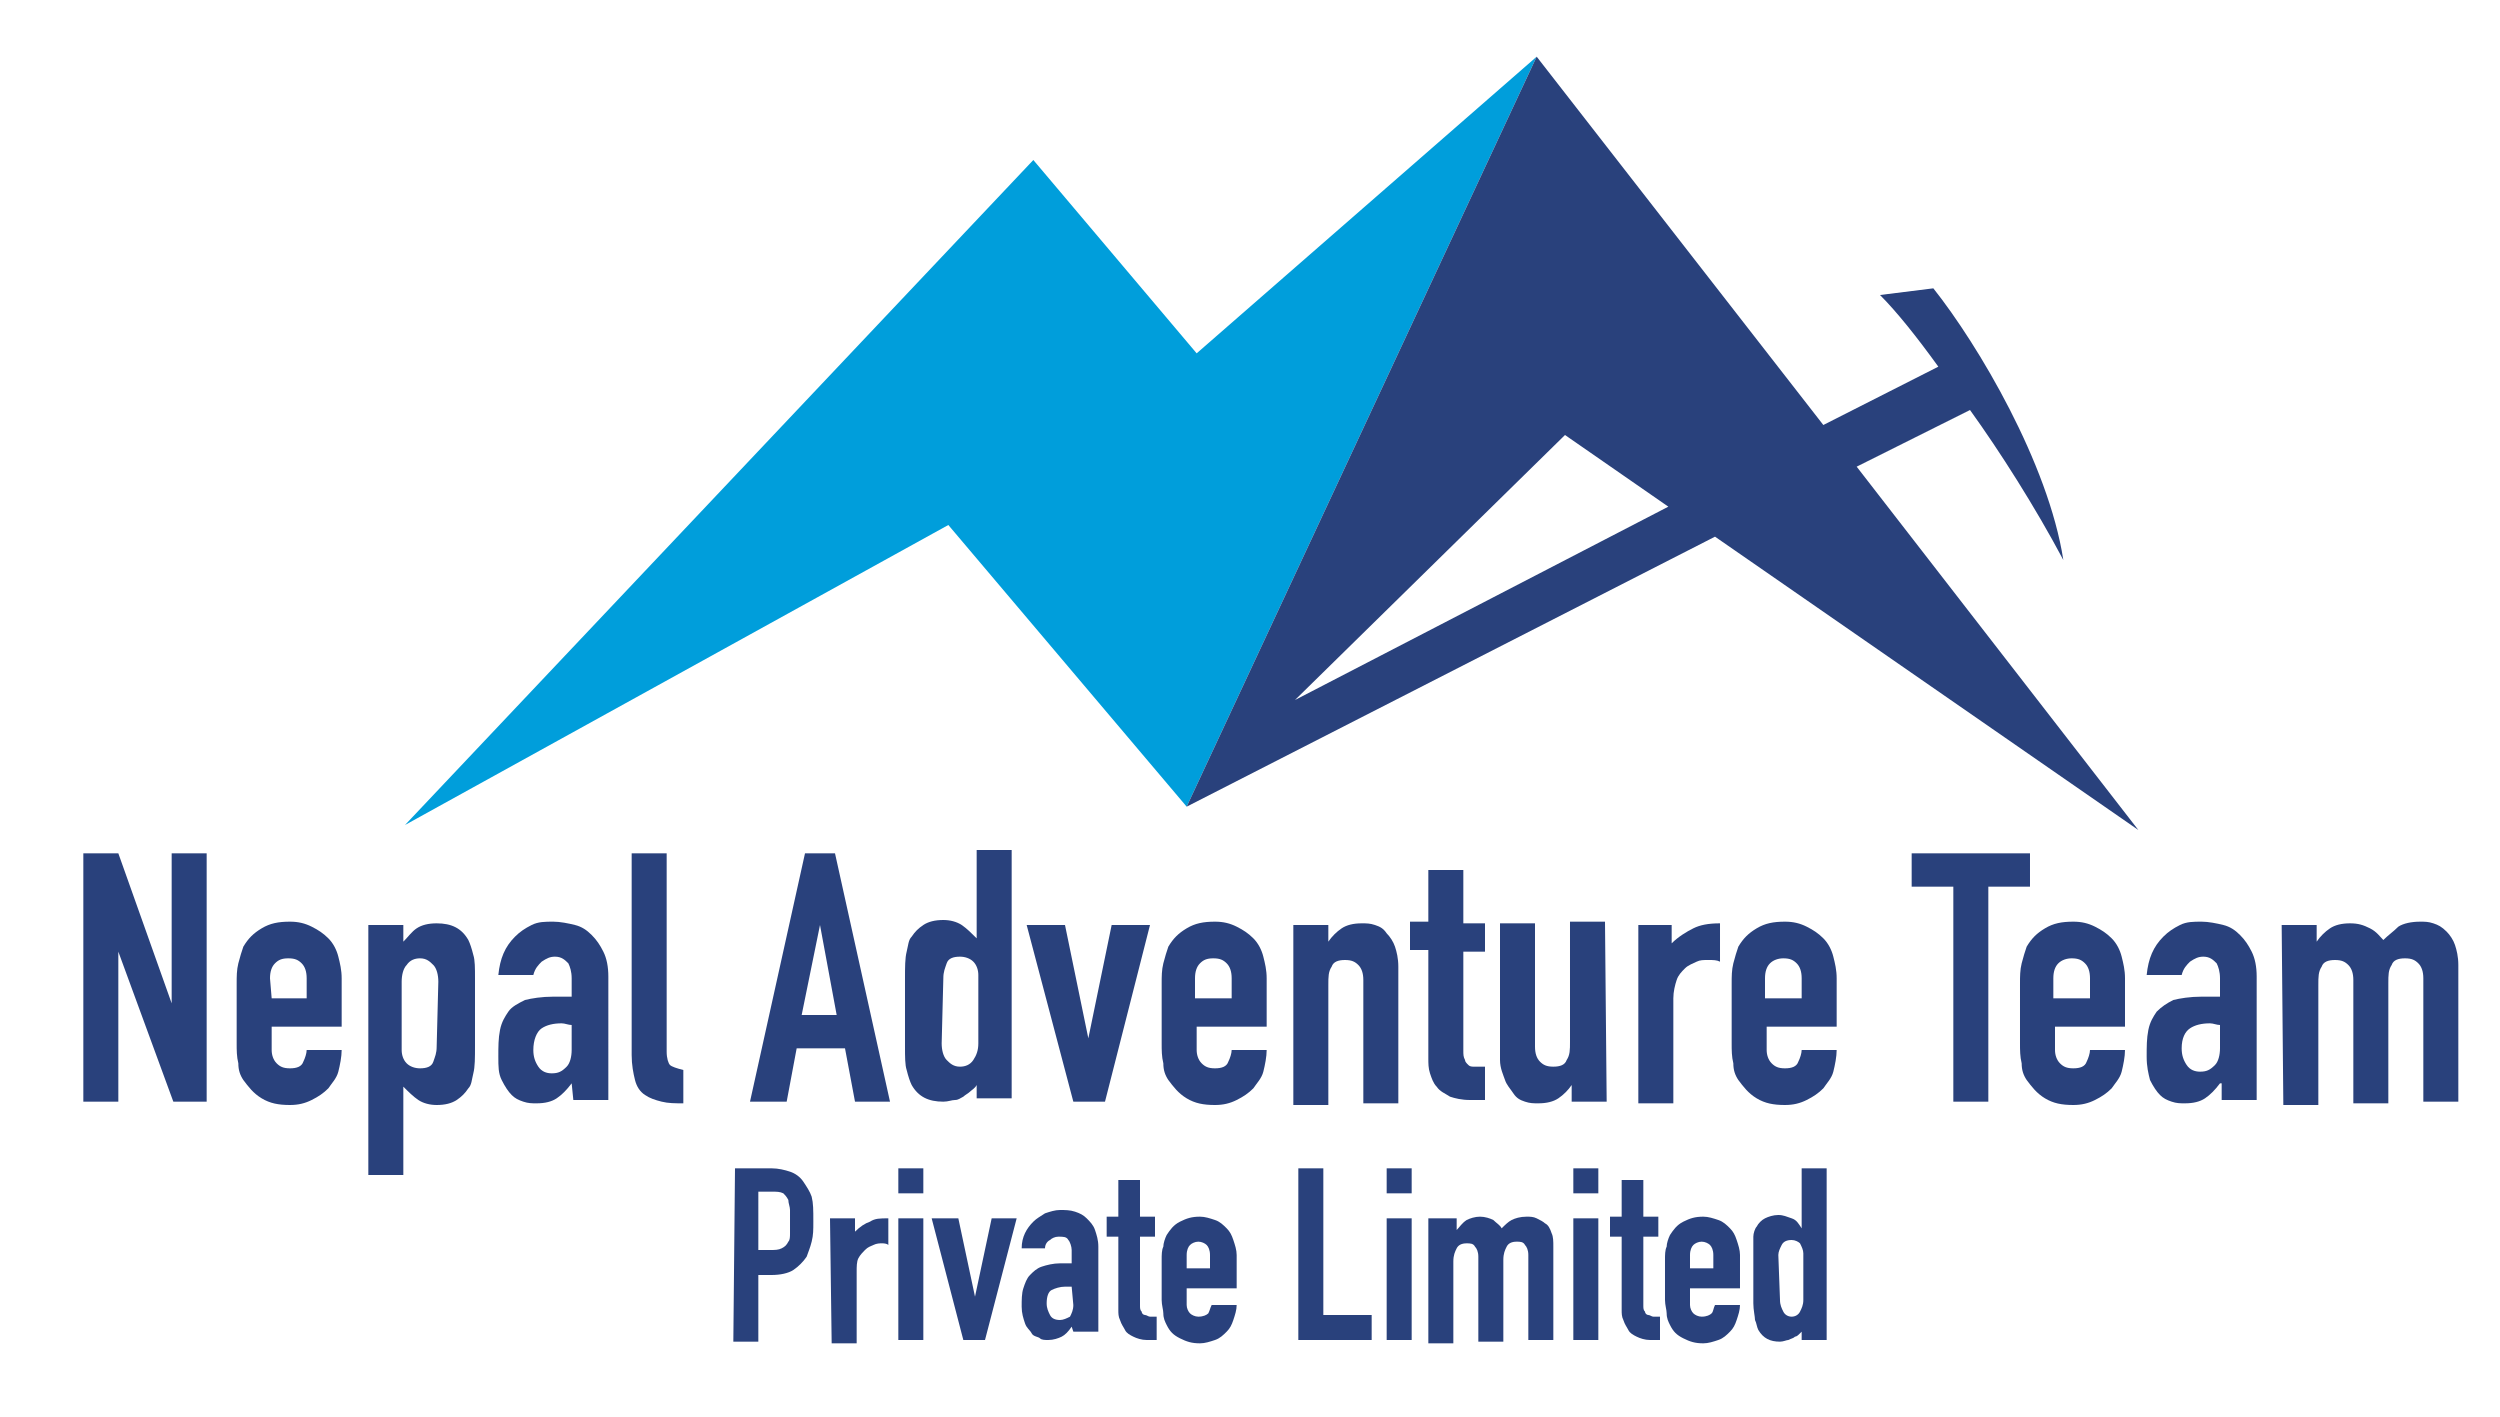 <?xml version="1.0" encoding="utf-8"?>
<!-- Generator: Adobe Illustrator 26.1.0, SVG Export Plug-In . SVG Version: 6.00 Build 0)  -->
<svg version="1.1" id="Layer_1" xmlns="http://www.w3.org/2000/svg" xmlns:xlink="http://www.w3.org/1999/xlink" x="0px" y="0px"
	 width="150px" height="85px" viewBox="0 0 150 85" style="enable-background:new 0 0 150 85;" xml:space="preserve">
<style type="text/css">
	.st0{fill-rule:evenodd;clip-rule:evenodd;fill:#009EDB;}
	.st1{clip-path:url(#SVGID_00000078003335576555772930000013313988139008130721_);fill:#29417C;}
	.st2{clip-path:url(#SVGID_00000081634661306948502380000000041388914505400503_);enable-background:new    ;}
	.st3{clip-path:url(#SVGID_00000104690031106086723320000002223625246297119876_);enable-background:new    ;}
	.st4{clip-path:url(#SVGID_00000161615272679183671610000015659841957411907201_);enable-background:new    ;}
	.st5{clip-path:url(#SVGID_00000036969116686990547270000002670243154958964906_);}
	.st6{fill:#29417C;}
	.st7{clip-path:url(#SVGID_00000082347894967396256860000013251330083517701505_);enable-background:new    ;}
	.st8{clip-path:url(#SVGID_00000135668858591755408580000003091105726708621206_);enable-background:new    ;}
	.st9{clip-path:url(#SVGID_00000013158092703697817140000000348351187836261047_);enable-background:new    ;}
	.st10{clip-path:url(#SVGID_00000116928114828330825650000017286694270491270566_);}
</style>
<polygon class="st0" points="24.3,49.5 62,9.6 71.8,21.2 92.2,3.4 71.2,48.4 56.9,31.5 "/>
<g>
	<g>
		<defs>
			<rect id="SVGID_1_" x="-46.4" y="-1.4" width="245.2" height="105.8"/>
		</defs>
		<clipPath id="SVGID_00000114051052738442324750000001025891963082036152_">
			<use xlink:href="#SVGID_1_"  style="overflow:visible;"/>
		</clipPath>
		<path style="clip-path:url(#SVGID_00000114051052738442324750000001025891963082036152_);fill:#29417C;" d="M109.4,25.5l6.9-3.5
			c-1.3-1.8-2.5-3.3-3.5-4.3l3.2-0.4c2.7,3.4,6.9,10.5,7.8,16.3c-1.7-3.2-3.8-6.5-5.6-9l-6.8,3.4l16.9,21.8l-25.4-17.6L71.2,48.4
			l21-45L109.4,25.5L109.4,25.5z M77.7,42l22.4-11.6l-6.2-4.3L77.7,42z"/>
	</g>
	<g>
		<defs>
			<rect id="SVGID_00000075846873461617138780000015849142494901883817_" x="-46.4" y="-1.4" width="245.2" height="105.8"/>
		</defs>
		<clipPath id="SVGID_00000045588846670431212070000017740374221925805748_">
			<use xlink:href="#SVGID_00000075846873461617138780000015849142494901883817_"  style="overflow:visible;"/>
		</clipPath>
		<g style="clip-path:url(#SVGID_00000045588846670431212070000017740374221925805748_);enable-background:new    ;">
			<g>
				<g>
					<defs>
						<rect id="SVGID_00000030461954943682034520000009569251315201064839_" x="4.1" y="48.1" width="144.3" height="24.5"/>
					</defs>
					<clipPath id="SVGID_00000171693278835368343880000006810634957008216212_">
						<use xlink:href="#SVGID_00000030461954943682034520000009569251315201064839_"  style="overflow:visible;"/>
					</clipPath>
					<g style="clip-path:url(#SVGID_00000171693278835368343880000006810634957008216212_);enable-background:new    ;">
						<g>
							<g>
								<defs>
									<rect id="SVGID_00000099620982743937644300000016167222425480255679_" x="4.1" y="48.1" width="144.3" height="24.5"/>
								</defs>
								<clipPath id="SVGID_00000124867596895046587670000006523675099623866025_">
									<use xlink:href="#SVGID_00000099620982743937644300000016167222425480255679_"  style="overflow:visible;"/>
								</clipPath>
								<g style="clip-path:url(#SVGID_00000124867596895046587670000006523675099623866025_);enable-background:new    ;">
									<g>
										<g>
											<defs>
												<rect id="SVGID_00000094589194686455937820000008616257982580944567_" x="4.1" y="48.1" width="144.3" height="24.5"/>
											</defs>
											<clipPath id="SVGID_00000167393263530524135420000010684976552669677954_">
												<use xlink:href="#SVGID_00000094589194686455937820000008616257982580944567_"  style="overflow:visible;"/>
											</clipPath>
											<g style="clip-path:url(#SVGID_00000167393263530524135420000010684976552669677954_);">
												<path class="st6" d="M5,51.2h2.1l3.2,9l0,0v-9h2.1v14.9h-2l-3.3-9l0,0v9H5V51.2z"/>
												<path class="st6" d="M16.3,61.6V63c0,0.3,0.1,0.6,0.3,0.8c0.2,0.2,0.4,0.3,0.8,0.3s0.7-0.1,0.8-0.4
													c0.1-0.2,0.2-0.5,0.2-0.7h2.1c0,0.4-0.1,0.9-0.2,1.3c-0.1,0.4-0.4,0.7-0.6,1c-0.3,0.3-0.6,0.5-1,0.7s-0.8,0.3-1.3,0.3
													c-0.7,0-1.2-0.1-1.7-0.4c-0.5-0.3-0.8-0.7-1.1-1.1c-0.2-0.3-0.3-0.6-0.3-1c-0.1-0.4-0.1-0.8-0.1-1.2V59
													c0-0.4,0-0.8,0.1-1.2s0.2-0.7,0.3-1c0.3-0.5,0.6-0.8,1.1-1.1c0.5-0.3,1-0.4,1.7-0.4c0.5,0,0.9,0.1,1.3,0.3
													s0.7,0.4,1,0.7s0.5,0.7,0.6,1.1c0.1,0.4,0.2,0.8,0.2,1.3v2.9H16.3z M16.3,59.9h2.1v-1.2c0-0.4-0.1-0.7-0.3-0.9
													c-0.2-0.2-0.4-0.3-0.8-0.3s-0.6,0.1-0.8,0.3c-0.2,0.2-0.3,0.5-0.3,0.9L16.3,59.9L16.3,59.9z"/>
												<path class="st6" d="M22.1,55.5h2.1v1c0.3-0.3,0.5-0.6,0.8-0.8s0.7-0.3,1.2-0.3c0.9,0,1.5,0.3,1.9,1
													c0.1,0.2,0.2,0.5,0.3,0.9c0.1,0.3,0.1,0.8,0.1,1.4v4c0,0.8,0,1.3-0.1,1.7s-0.1,0.7-0.3,0.9c-0.2,0.3-0.4,0.5-0.7,0.7
													s-0.7,0.3-1.2,0.3c-0.4,0-0.8-0.1-1.1-0.3c-0.3-0.2-0.6-0.5-0.9-0.8l0,0v5.3h-2.1C22.1,70.5,22.1,55.5,22.1,55.5z
													 M26.3,58.9c0-0.4-0.1-0.8-0.3-1s-0.4-0.4-0.8-0.4c-0.3,0-0.6,0.1-0.8,0.4c-0.2,0.2-0.3,0.6-0.3,1V63
													c0,0.3,0.1,0.6,0.3,0.8s0.5,0.3,0.8,0.3c0.4,0,0.7-0.1,0.8-0.4s0.2-0.5,0.2-0.9L26.3,58.9L26.3,58.9z"/>
												<path class="st6" d="M34.3,65L34.3,65c-0.3,0.4-0.6,0.7-0.9,0.9c-0.3,0.2-0.7,0.3-1.2,0.3c-0.3,0-0.5,0-0.8-0.1
													s-0.5-0.2-0.7-0.4s-0.4-0.5-0.6-0.9s-0.2-0.8-0.2-1.4s0-1.1,0.1-1.6s0.3-0.8,0.5-1.1s0.6-0.5,1-0.7
													c0.4-0.1,1-0.2,1.7-0.2c0.2,0,0.3,0,0.5,0s0.3,0,0.6,0v-1.1c0-0.4-0.1-0.7-0.2-0.9c-0.2-0.2-0.4-0.4-0.8-0.4
													c-0.3,0-0.5,0.1-0.8,0.3c-0.2,0.2-0.4,0.4-0.5,0.8h-2.1c0.1-1,0.4-1.7,1-2.3c0.3-0.3,0.6-0.5,1-0.7s0.8-0.2,1.3-0.2
													c0.4,0,0.9,0.1,1.3,0.2s0.7,0.3,1,0.6s0.5,0.6,0.7,1s0.3,0.9,0.3,1.5V66h-2.1L34.3,65L34.3,65z M34.3,61.5
													c-0.2,0-0.4-0.1-0.6-0.1c-0.5,0-0.9,0.1-1.2,0.3S32,62.4,32,63c0,0.4,0.1,0.7,0.3,1c0.2,0.3,0.5,0.4,0.8,0.4
													c0.4,0,0.6-0.1,0.9-0.4c0.2-0.2,0.3-0.6,0.3-1V61.5z"/>
												<path class="st6" d="M37.9,51.2H40v11.9c0,0.4,0.1,0.7,0.2,0.8c0.1,0.1,0.4,0.2,0.8,0.3v2c-0.5,0-0.9,0-1.3-0.1
													c-0.4-0.1-0.7-0.2-1-0.4c-0.3-0.2-0.5-0.5-0.6-0.9s-0.2-0.9-0.2-1.5V51.2z"/>
												<path class="st6" d="M48.3,51.2h1.8l3.3,14.9h-2.1l-0.6-3.2h-2.9l-0.6,3.2H45L48.3,51.2z M49.2,55.5L49.2,55.5l-1.1,5.4
													h2.1L49.2,55.5z"/>
												<path class="st6" d="M58.6,65.1c-0.1,0.2-0.3,0.3-0.4,0.4c-0.1,0.1-0.3,0.2-0.4,0.3c-0.2,0.1-0.3,0.2-0.5,0.2
													s-0.4,0.1-0.7,0.1c-0.9,0-1.5-0.3-1.9-1c-0.1-0.2-0.2-0.5-0.3-0.9c-0.1-0.3-0.1-0.8-0.1-1.4v-4c0-0.8,0-1.3,0.1-1.7
													s0.1-0.7,0.3-0.9c0.2-0.3,0.4-0.5,0.7-0.7s0.7-0.3,1.2-0.3c0.4,0,0.8,0.1,1.1,0.3s0.6,0.5,0.9,0.8l0,0V51h2.1v14.9h-2.1
													C58.6,65.9,58.6,65.1,58.6,65.1z M56.5,62.6c0,0.4,0.1,0.8,0.3,1s0.4,0.4,0.8,0.4c0.3,0,0.6-0.1,0.8-0.4s0.3-0.6,0.3-1
													v-4.1c0-0.3-0.1-0.6-0.3-0.8s-0.5-0.3-0.8-0.3c-0.4,0-0.7,0.1-0.8,0.4c-0.1,0.3-0.2,0.5-0.2,0.9L56.5,62.6L56.5,62.6z"
													/>
												<path class="st6" d="M66.3,66.1h-1.9l-2.8-10.6h2.3l1.4,6.8l0,0l1.4-6.8H69L66.3,66.1z"/>
												<path class="st6" d="M71.8,61.6V63c0,0.3,0.1,0.6,0.3,0.8c0.2,0.2,0.4,0.3,0.8,0.3s0.7-0.1,0.8-0.4
													c0.1-0.2,0.2-0.5,0.2-0.7H76c0,0.4-0.1,0.9-0.2,1.3c-0.1,0.4-0.4,0.7-0.6,1c-0.3,0.3-0.6,0.5-1,0.7s-0.8,0.3-1.3,0.3
													c-0.7,0-1.2-0.1-1.7-0.4s-0.8-0.7-1.1-1.1c-0.2-0.3-0.3-0.6-0.3-1c-0.1-0.4-0.1-0.8-0.1-1.2V59c0-0.4,0-0.8,0.1-1.2
													s0.2-0.7,0.3-1c0.3-0.5,0.6-0.8,1.1-1.1s1-0.4,1.7-0.4c0.5,0,0.9,0.1,1.3,0.3s0.7,0.4,1,0.7s0.5,0.7,0.6,1.1
													c0.1,0.4,0.2,0.8,0.2,1.3v2.9H71.8z M71.8,59.9h2.1v-1.2c0-0.4-0.1-0.7-0.3-0.9c-0.2-0.2-0.4-0.3-0.8-0.3
													s-0.6,0.1-0.8,0.3c-0.2,0.2-0.3,0.5-0.3,0.9v1.2H71.8z"/>
												<path class="st6" d="M77.6,55.5h2.1v1l0,0c0.2-0.3,0.5-0.6,0.8-0.8s0.7-0.3,1.2-0.3c0.3,0,0.5,0,0.8,0.1
													s0.5,0.2,0.7,0.5c0.2,0.2,0.4,0.5,0.5,0.8s0.2,0.7,0.2,1.2v8.2h-2.1v-7.4c0-0.4-0.1-0.7-0.3-0.9
													c-0.2-0.2-0.4-0.3-0.8-0.3S80,57.7,79.9,58c-0.2,0.3-0.2,0.6-0.2,1.1v7.2h-2.1C77.6,66.3,77.6,55.5,77.6,55.5z"/>
												<path class="st6" d="M85.7,52.2h2.1v3.2h1.3v1.7h-1.3V63c0,0.3,0,0.4,0.1,0.6c0,0.1,0.1,0.2,0.2,0.3s0.2,0.1,0.4,0.1
													c0.2,0,0.4,0,0.6,0v2h-0.9c-0.5,0-0.9-0.1-1.2-0.2c-0.3-0.2-0.6-0.3-0.8-0.6c-0.2-0.2-0.3-0.5-0.4-0.8s-0.1-0.6-0.1-0.9
													V57h-1.1v-1.7h1.1C85.7,55.3,85.7,52.2,85.7,52.2z"/>
												<path class="st6" d="M96.4,66.1h-2.1v-1l0,0c-0.2,0.3-0.5,0.6-0.8,0.8c-0.3,0.2-0.7,0.3-1.2,0.3c-0.3,0-0.5,0-0.8-0.1
													s-0.5-0.2-0.7-0.5s-0.4-0.5-0.5-0.8S90,64.1,90,63.6v-8.2h2.1v7.4c0,0.4,0.1,0.7,0.3,0.9s0.4,0.3,0.8,0.3
													s0.7-0.1,0.8-0.4c0.2-0.3,0.2-0.6,0.2-1.1v-7.2h2.1L96.4,66.1L96.4,66.1z"/>
												<path class="st6" d="M98.2,55.5h2.1v1.1c0.4-0.4,0.9-0.7,1.3-0.9s0.9-0.3,1.6-0.3v2.3c-0.2-0.1-0.4-0.1-0.7-0.1
													s-0.5,0-0.7,0.1s-0.5,0.2-0.7,0.4s-0.4,0.4-0.5,0.7s-0.2,0.7-0.2,1.1v6.3h-2.1V55.5H98.2z"/>
												<path class="st6" d="M106,61.6V63c0,0.3,0.1,0.6,0.3,0.8c0.2,0.2,0.4,0.3,0.8,0.3s0.7-0.1,0.8-0.4
													c0.1-0.2,0.2-0.5,0.2-0.7h2.1c0,0.4-0.1,0.9-0.2,1.3c-0.1,0.4-0.4,0.7-0.6,1c-0.3,0.3-0.6,0.5-1,0.7s-0.8,0.3-1.3,0.3
													c-0.7,0-1.2-0.1-1.7-0.4s-0.8-0.7-1.1-1.1c-0.2-0.3-0.3-0.6-0.3-1c-0.1-0.4-0.1-0.8-0.1-1.2V59c0-0.4,0-0.8,0.1-1.2
													s0.2-0.7,0.3-1c0.3-0.5,0.6-0.8,1.1-1.1s1-0.4,1.7-0.4c0.5,0,0.9,0.1,1.3,0.3s0.7,0.4,1,0.7s0.5,0.7,0.6,1.1
													c0.1,0.4,0.2,0.8,0.2,1.3v2.9H106z M106,59.9h2.1v-1.2c0-0.4-0.1-0.7-0.3-0.9c-0.2-0.2-0.4-0.3-0.8-0.3
													c-0.3,0-0.6,0.1-0.8,0.3c-0.2,0.2-0.3,0.5-0.3,0.9v1.2H106z"/>
												<path class="st6" d="M117.2,53.2h-2.5v-2h7.1v2h-2.5v12.9h-2.1V53.2z"/>
												<path class="st6" d="M123.3,61.6V63c0,0.3,0.1,0.6,0.3,0.8c0.2,0.2,0.4,0.3,0.8,0.3s0.7-0.1,0.8-0.4
													c0.1-0.2,0.2-0.5,0.2-0.7h2.1c0,0.4-0.1,0.9-0.2,1.3c-0.1,0.4-0.4,0.7-0.6,1c-0.3,0.3-0.6,0.5-1,0.7s-0.8,0.3-1.3,0.3
													c-0.7,0-1.2-0.1-1.7-0.4s-0.8-0.7-1.1-1.1c-0.2-0.3-0.3-0.6-0.3-1c-0.1-0.4-0.1-0.8-0.1-1.2V59c0-0.4,0-0.8,0.1-1.2
													s0.2-0.7,0.3-1c0.3-0.5,0.6-0.8,1.1-1.1s1-0.4,1.7-0.4c0.5,0,0.9,0.1,1.3,0.3s0.7,0.4,1,0.7s0.5,0.7,0.6,1.1
													c0.1,0.4,0.2,0.8,0.2,1.3v2.9H123.3z M123.3,59.9h2.1v-1.2c0-0.4-0.1-0.7-0.3-0.9c-0.2-0.2-0.4-0.3-0.8-0.3
													c-0.3,0-0.6,0.1-0.8,0.3c-0.2,0.2-0.3,0.5-0.3,0.9v1.2H123.3z"/>
												<path class="st6" d="M133.2,65L133.2,65c-0.3,0.4-0.6,0.7-0.9,0.9c-0.3,0.2-0.7,0.3-1.2,0.3c-0.3,0-0.5,0-0.8-0.1
													s-0.5-0.2-0.7-0.4c-0.2-0.2-0.4-0.5-0.6-0.9c-0.1-0.4-0.2-0.8-0.2-1.4s0-1.1,0.1-1.6s0.3-0.8,0.5-1.1
													c0.3-0.3,0.6-0.5,1-0.7c0.4-0.1,1-0.2,1.7-0.2c0.2,0,0.3,0,0.5,0s0.3,0,0.6,0v-1.1c0-0.4-0.1-0.7-0.2-0.9
													c-0.2-0.2-0.4-0.4-0.8-0.4c-0.3,0-0.5,0.1-0.8,0.3c-0.2,0.2-0.4,0.4-0.5,0.8h-2.1c0.1-1,0.4-1.7,1-2.3
													c0.3-0.3,0.6-0.5,1-0.7s0.8-0.2,1.3-0.2c0.4,0,0.9,0.1,1.3,0.2c0.4,0.1,0.7,0.3,1,0.6s0.5,0.6,0.7,1s0.3,0.9,0.3,1.5V66
													h-2.1v-1H133.2z M133.2,61.5c-0.2,0-0.4-0.1-0.6-0.1c-0.5,0-0.9,0.1-1.2,0.3s-0.5,0.6-0.5,1.2c0,0.4,0.1,0.7,0.3,1
													c0.2,0.3,0.5,0.4,0.8,0.4c0.4,0,0.6-0.1,0.9-0.4c0.2-0.2,0.3-0.6,0.3-1V61.5z"/>
												<path class="st6" d="M136.9,55.5h2.1v1l0,0c0.2-0.3,0.5-0.6,0.8-0.8s0.7-0.3,1.2-0.3s0.8,0.1,1.2,0.3s0.6,0.5,0.8,0.7
													c0.3-0.3,0.6-0.5,0.9-0.8c0.3-0.2,0.8-0.3,1.3-0.3c0.3,0,0.5,0,0.8,0.1s0.5,0.2,0.8,0.5c0.2,0.2,0.4,0.5,0.5,0.8
													s0.2,0.7,0.2,1.2v8.2h-2.1v-7.4c0-0.4-0.1-0.7-0.3-0.9s-0.4-0.3-0.8-0.3c-0.4,0-0.7,0.1-0.8,0.4
													c-0.2,0.3-0.2,0.6-0.2,1.1v7.2h-2.1v-7.4c0-0.4-0.1-0.7-0.3-0.9s-0.4-0.3-0.8-0.3c-0.4,0-0.7,0.1-0.8,0.4
													c-0.2,0.3-0.2,0.6-0.2,1.1v7.2H137L136.9,55.5L136.9,55.5z"/>
											</g>
										</g>
									</g>
								</g>
							</g>
						</g>
					</g>
				</g>
			</g>
		</g>
	</g>
	<g>
		<defs>
			<rect id="SVGID_00000079479218895134647100000015508602388739059852_" x="-46.4" y="-1.4" width="245.2" height="105.8"/>
		</defs>
		<clipPath id="SVGID_00000028296853849572652520000012626620533183963527_">
			<use xlink:href="#SVGID_00000079479218895134647100000015508602388739059852_"  style="overflow:visible;"/>
		</clipPath>
		<g style="clip-path:url(#SVGID_00000028296853849572652520000012626620533183963527_);enable-background:new    ;">
			<g>
				<g>
					<defs>
						<rect id="SVGID_00000037693942410013640230000013738000840599409846_" x="43.4" y="68" width="67" height="16.8"/>
					</defs>
					<clipPath id="SVGID_00000040573447378041032830000003751841887664382375_">
						<use xlink:href="#SVGID_00000037693942410013640230000013738000840599409846_"  style="overflow:visible;"/>
					</clipPath>
					<g style="clip-path:url(#SVGID_00000040573447378041032830000003751841887664382375_);enable-background:new    ;">
						<g>
							<g>
								<defs>
									<rect id="SVGID_00000110463666919709131790000014945550831921111712_" x="43.4" y="68" width="67" height="16.8"/>
								</defs>
								<clipPath id="SVGID_00000115501147484901034220000013617212550888068514_">
									<use xlink:href="#SVGID_00000110463666919709131790000014945550831921111712_"  style="overflow:visible;"/>
								</clipPath>
								<g style="clip-path:url(#SVGID_00000115501147484901034220000013617212550888068514_);enable-background:new    ;">
									<g>
										<g>
											<defs>
												<rect id="SVGID_00000163035441545966821620000015485551666154559630_" x="43.4" y="68" width="67" height="16.8"/>
											</defs>
											<clipPath id="SVGID_00000050643304448299834170000014321355970490711189_">
												<use xlink:href="#SVGID_00000163035441545966821620000015485551666154559630_"  style="overflow:visible;"/>
											</clipPath>
											<g style="clip-path:url(#SVGID_00000050643304448299834170000014321355970490711189_);">
												<path class="st6" d="M44.1,70.1h2.2c0.4,0,0.8,0.1,1.1,0.2s0.6,0.3,0.8,0.6s0.4,0.6,0.5,0.9c0.1,0.4,0.1,0.8,0.1,1.5
													c0,0.5,0,0.8-0.1,1.2s-0.2,0.6-0.3,0.9c-0.2,0.3-0.5,0.6-0.8,0.8c-0.3,0.2-0.8,0.3-1.3,0.3h-0.8v4H44L44.1,70.1
													L44.1,70.1z M45.5,75h0.7c0.3,0,0.5,0,0.7-0.1s0.3-0.2,0.4-0.4c0.1-0.1,0.1-0.3,0.1-0.5s0-0.4,0-0.7c0-0.2,0-0.5,0-0.7
													s-0.1-0.4-0.1-0.6c-0.1-0.2-0.2-0.3-0.3-0.4c-0.2-0.1-0.4-0.1-0.7-0.1h-0.8C45.5,71.5,45.5,75,45.5,75z"/>
												<path class="st6" d="M49.8,73.1h1.5v0.8c0.3-0.3,0.6-0.5,0.9-0.6c0.3-0.2,0.6-0.2,1.1-0.2v1.6c-0.1-0.1-0.3-0.1-0.4-0.1
													s-0.3,0-0.5,0.1s-0.3,0.1-0.5,0.3c-0.1,0.1-0.3,0.3-0.4,0.5s-0.1,0.5-0.1,0.8v4.3h-1.5L49.8,73.1L49.8,73.1z"/>
												<path class="st6" d="M53.9,70.1h1.5v1.5h-1.5V70.1z M53.9,73.1h1.5v7.3h-1.5V73.1z"/>
												<path class="st6" d="M59.1,80.4h-1.3l-1.9-7.3h1.6l1,4.7l0,0l1-4.7H61L59.1,80.4z"/>
												<path class="st6" d="M64.3,79.6L64.3,79.6c-0.2,0.3-0.4,0.5-0.6,0.6c-0.2,0.1-0.5,0.2-0.8,0.2c-0.2,0-0.4,0-0.5-0.1
													S62,80.2,61.9,80s-0.3-0.3-0.4-0.6c-0.1-0.3-0.2-0.6-0.2-1s0-0.8,0.1-1.1c0.1-0.3,0.2-0.6,0.4-0.8
													c0.2-0.2,0.4-0.4,0.7-0.5s0.7-0.2,1.1-0.2c0.1,0,0.2,0,0.3,0s0.2,0,0.4,0V75c0-0.2-0.1-0.5-0.2-0.6
													c-0.1-0.2-0.3-0.2-0.6-0.2c-0.2,0-0.4,0.1-0.5,0.2c-0.2,0.1-0.3,0.3-0.3,0.5h-1.4c0-0.7,0.3-1.2,0.7-1.6
													c0.2-0.2,0.4-0.3,0.7-0.5c0.3-0.1,0.6-0.2,0.9-0.2c0.3,0,0.6,0,0.9,0.1c0.3,0.1,0.5,0.2,0.7,0.4
													c0.2,0.2,0.4,0.4,0.5,0.7c0.1,0.3,0.2,0.6,0.2,1v5.1h-1.5L64.3,79.6L64.3,79.6z M64.3,77.2c-0.2,0-0.3,0-0.4,0
													c-0.3,0-0.6,0.1-0.8,0.2s-0.3,0.4-0.3,0.8c0,0.3,0.1,0.5,0.2,0.7c0.1,0.2,0.3,0.3,0.6,0.3c0.2,0,0.4-0.1,0.6-0.2
													c0.1-0.2,0.2-0.4,0.2-0.7L64.3,77.2L64.3,77.2z"/>
												<path class="st6" d="M66.9,70.8h1.5V73h0.9v1.2h-0.9v4.1c0,0.2,0,0.3,0.1,0.4c0,0.1,0.1,0.2,0.2,0.2S68.9,79,69,79
													c0.1,0,0.3,0,0.4,0v1.4h-0.6c-0.3,0-0.6-0.1-0.8-0.2c-0.2-0.1-0.4-0.2-0.5-0.4c-0.1-0.2-0.2-0.3-0.3-0.6
													c-0.1-0.2-0.1-0.4-0.1-0.6v-4.4h-0.7V73h0.7v-2.2H66.9z"/>
												<path class="st6" d="M71.2,77.3v1c0,0.2,0.1,0.4,0.2,0.5s0.3,0.2,0.5,0.2c0.3,0,0.5-0.1,0.6-0.2
													c0.1-0.2,0.1-0.3,0.2-0.5h1.5c0,0.3-0.1,0.6-0.2,0.9s-0.2,0.5-0.4,0.7c-0.2,0.2-0.4,0.4-0.7,0.5
													c-0.3,0.1-0.6,0.2-0.9,0.2c-0.5,0-0.8-0.1-1.2-0.3s-0.6-0.4-0.8-0.8c-0.1-0.2-0.2-0.4-0.2-0.7c0-0.2-0.1-0.5-0.1-0.8
													v-2.4c0-0.3,0-0.6,0.1-0.8c0-0.2,0.1-0.5,0.2-0.7c0.2-0.3,0.4-0.6,0.8-0.8S71.5,73,72,73c0.3,0,0.6,0.1,0.9,0.2
													s0.5,0.3,0.7,0.5s0.3,0.4,0.4,0.7c0.1,0.3,0.2,0.6,0.2,0.9v2L71.2,77.3L71.2,77.3z M71.2,76.1h1.4v-0.8
													c0-0.3-0.1-0.5-0.2-0.6s-0.3-0.2-0.5-0.2s-0.4,0.1-0.5,0.2s-0.2,0.3-0.2,0.6C71.2,75.3,71.2,76.1,71.2,76.1z"/>
												<path class="st6" d="M77.9,70.1h1.5v8.8h2.9v1.5h-4.4V70.1z"/>
												<path class="st6" d="M83.2,70.1h1.5v1.5h-1.5V70.1z M83.2,73.1h1.5v7.3h-1.5V73.1z"/>
												<path class="st6" d="M85.9,73.1h1.5v0.7l0,0c0.2-0.2,0.3-0.4,0.6-0.6c0.2-0.1,0.5-0.2,0.8-0.2s0.6,0.1,0.8,0.2
													c0.2,0.2,0.4,0.3,0.5,0.5c0.2-0.2,0.4-0.4,0.6-0.5s0.5-0.2,0.9-0.2c0.2,0,0.4,0,0.6,0.1s0.4,0.2,0.5,0.3
													c0.2,0.1,0.3,0.3,0.4,0.6c0.1,0.2,0.1,0.5,0.1,0.8v5.6h-1.5v-5.1c0-0.3-0.1-0.5-0.2-0.6c-0.1-0.2-0.3-0.2-0.5-0.2
													c-0.3,0-0.5,0.1-0.6,0.3c-0.1,0.2-0.2,0.4-0.2,0.8v4.9h-1.5v-5.1c0-0.3-0.1-0.5-0.2-0.6c-0.1-0.2-0.3-0.2-0.5-0.2
													c-0.3,0-0.5,0.1-0.6,0.3c-0.1,0.2-0.2,0.4-0.2,0.8v4.9h-1.5v-7.5H85.9z"/>
												<path class="st6" d="M94.4,70.1h1.5v1.5h-1.5V70.1z M94.4,73.1h1.5v7.3h-1.5V73.1z"/>
												<path class="st6" d="M97.1,70.8h1.5V73h0.9v1.2h-0.9v4.1c0,0.2,0,0.3,0.1,0.4c0,0.1,0.1,0.2,0.2,0.2s0.2,0.1,0.3,0.1
													c0.1,0,0.3,0,0.4,0v1.4H99c-0.3,0-0.6-0.1-0.8-0.2c-0.2-0.1-0.4-0.2-0.5-0.4c-0.1-0.2-0.2-0.3-0.3-0.6
													c-0.1-0.2-0.1-0.4-0.1-0.6v-4.4h-0.7V73h0.7v-2.2H97.1z"/>
												<path class="st6" d="M101.4,77.3v1c0,0.2,0.1,0.4,0.2,0.5s0.3,0.2,0.5,0.2c0.3,0,0.5-0.1,0.6-0.2s0.1-0.3,0.2-0.5h1.5
													c0,0.3-0.1,0.6-0.2,0.9s-0.2,0.5-0.4,0.7c-0.2,0.2-0.4,0.4-0.7,0.5c-0.3,0.1-0.6,0.2-0.9,0.2c-0.5,0-0.8-0.1-1.2-0.3
													s-0.6-0.4-0.8-0.8c-0.1-0.2-0.2-0.4-0.2-0.7c0-0.2-0.1-0.5-0.1-0.8v-2.4c0-0.3,0-0.6,0.1-0.8c0-0.2,0.1-0.5,0.2-0.7
													c0.2-0.3,0.4-0.6,0.8-0.8s0.7-0.3,1.2-0.3c0.3,0,0.6,0.1,0.9,0.2s0.5,0.3,0.7,0.5s0.3,0.4,0.4,0.7
													c0.1,0.3,0.2,0.6,0.2,0.9v2L101.4,77.3L101.4,77.3z M101.4,76.1h1.4v-0.8c0-0.3-0.1-0.5-0.2-0.6s-0.3-0.2-0.5-0.2
													s-0.4,0.1-0.5,0.2s-0.2,0.3-0.2,0.6C101.4,75.3,101.4,76.1,101.4,76.1z"/>
												<path class="st6" d="M108.3,79.7c-0.1,0.1-0.2,0.2-0.3,0.3c-0.1,0.1-0.2,0.2-0.3,0.2c-0.1,0.1-0.2,0.1-0.4,0.2
													c-0.1,0-0.3,0.1-0.5,0.1c-0.6,0-1-0.2-1.3-0.7c-0.1-0.2-0.1-0.4-0.2-0.6c0-0.2-0.1-0.6-0.1-1v-2.8c0-0.5,0-0.9,0-1.2
													c0-0.2,0.1-0.5,0.2-0.6c0.1-0.2,0.3-0.4,0.5-0.5s0.5-0.2,0.8-0.2s0.5,0.1,0.8,0.2s0.4,0.3,0.6,0.6l0,0v-3.6h1.5v10.3
													h-1.5v-0.7H108.3z M106.8,78c0,0.3,0.1,0.5,0.2,0.7s0.3,0.3,0.5,0.3s0.4-0.1,0.5-0.3c0.1-0.2,0.2-0.4,0.2-0.7v-2.8
													c0-0.2-0.1-0.4-0.2-0.6c-0.1-0.1-0.3-0.2-0.5-0.2c-0.3,0-0.5,0.1-0.6,0.3s-0.2,0.4-0.2,0.6L106.8,78L106.8,78z"/>
											</g>
										</g>
									</g>
								</g>
							</g>
						</g>
					</g>
				</g>
			</g>
		</g>
	</g>
</g>
</svg>
